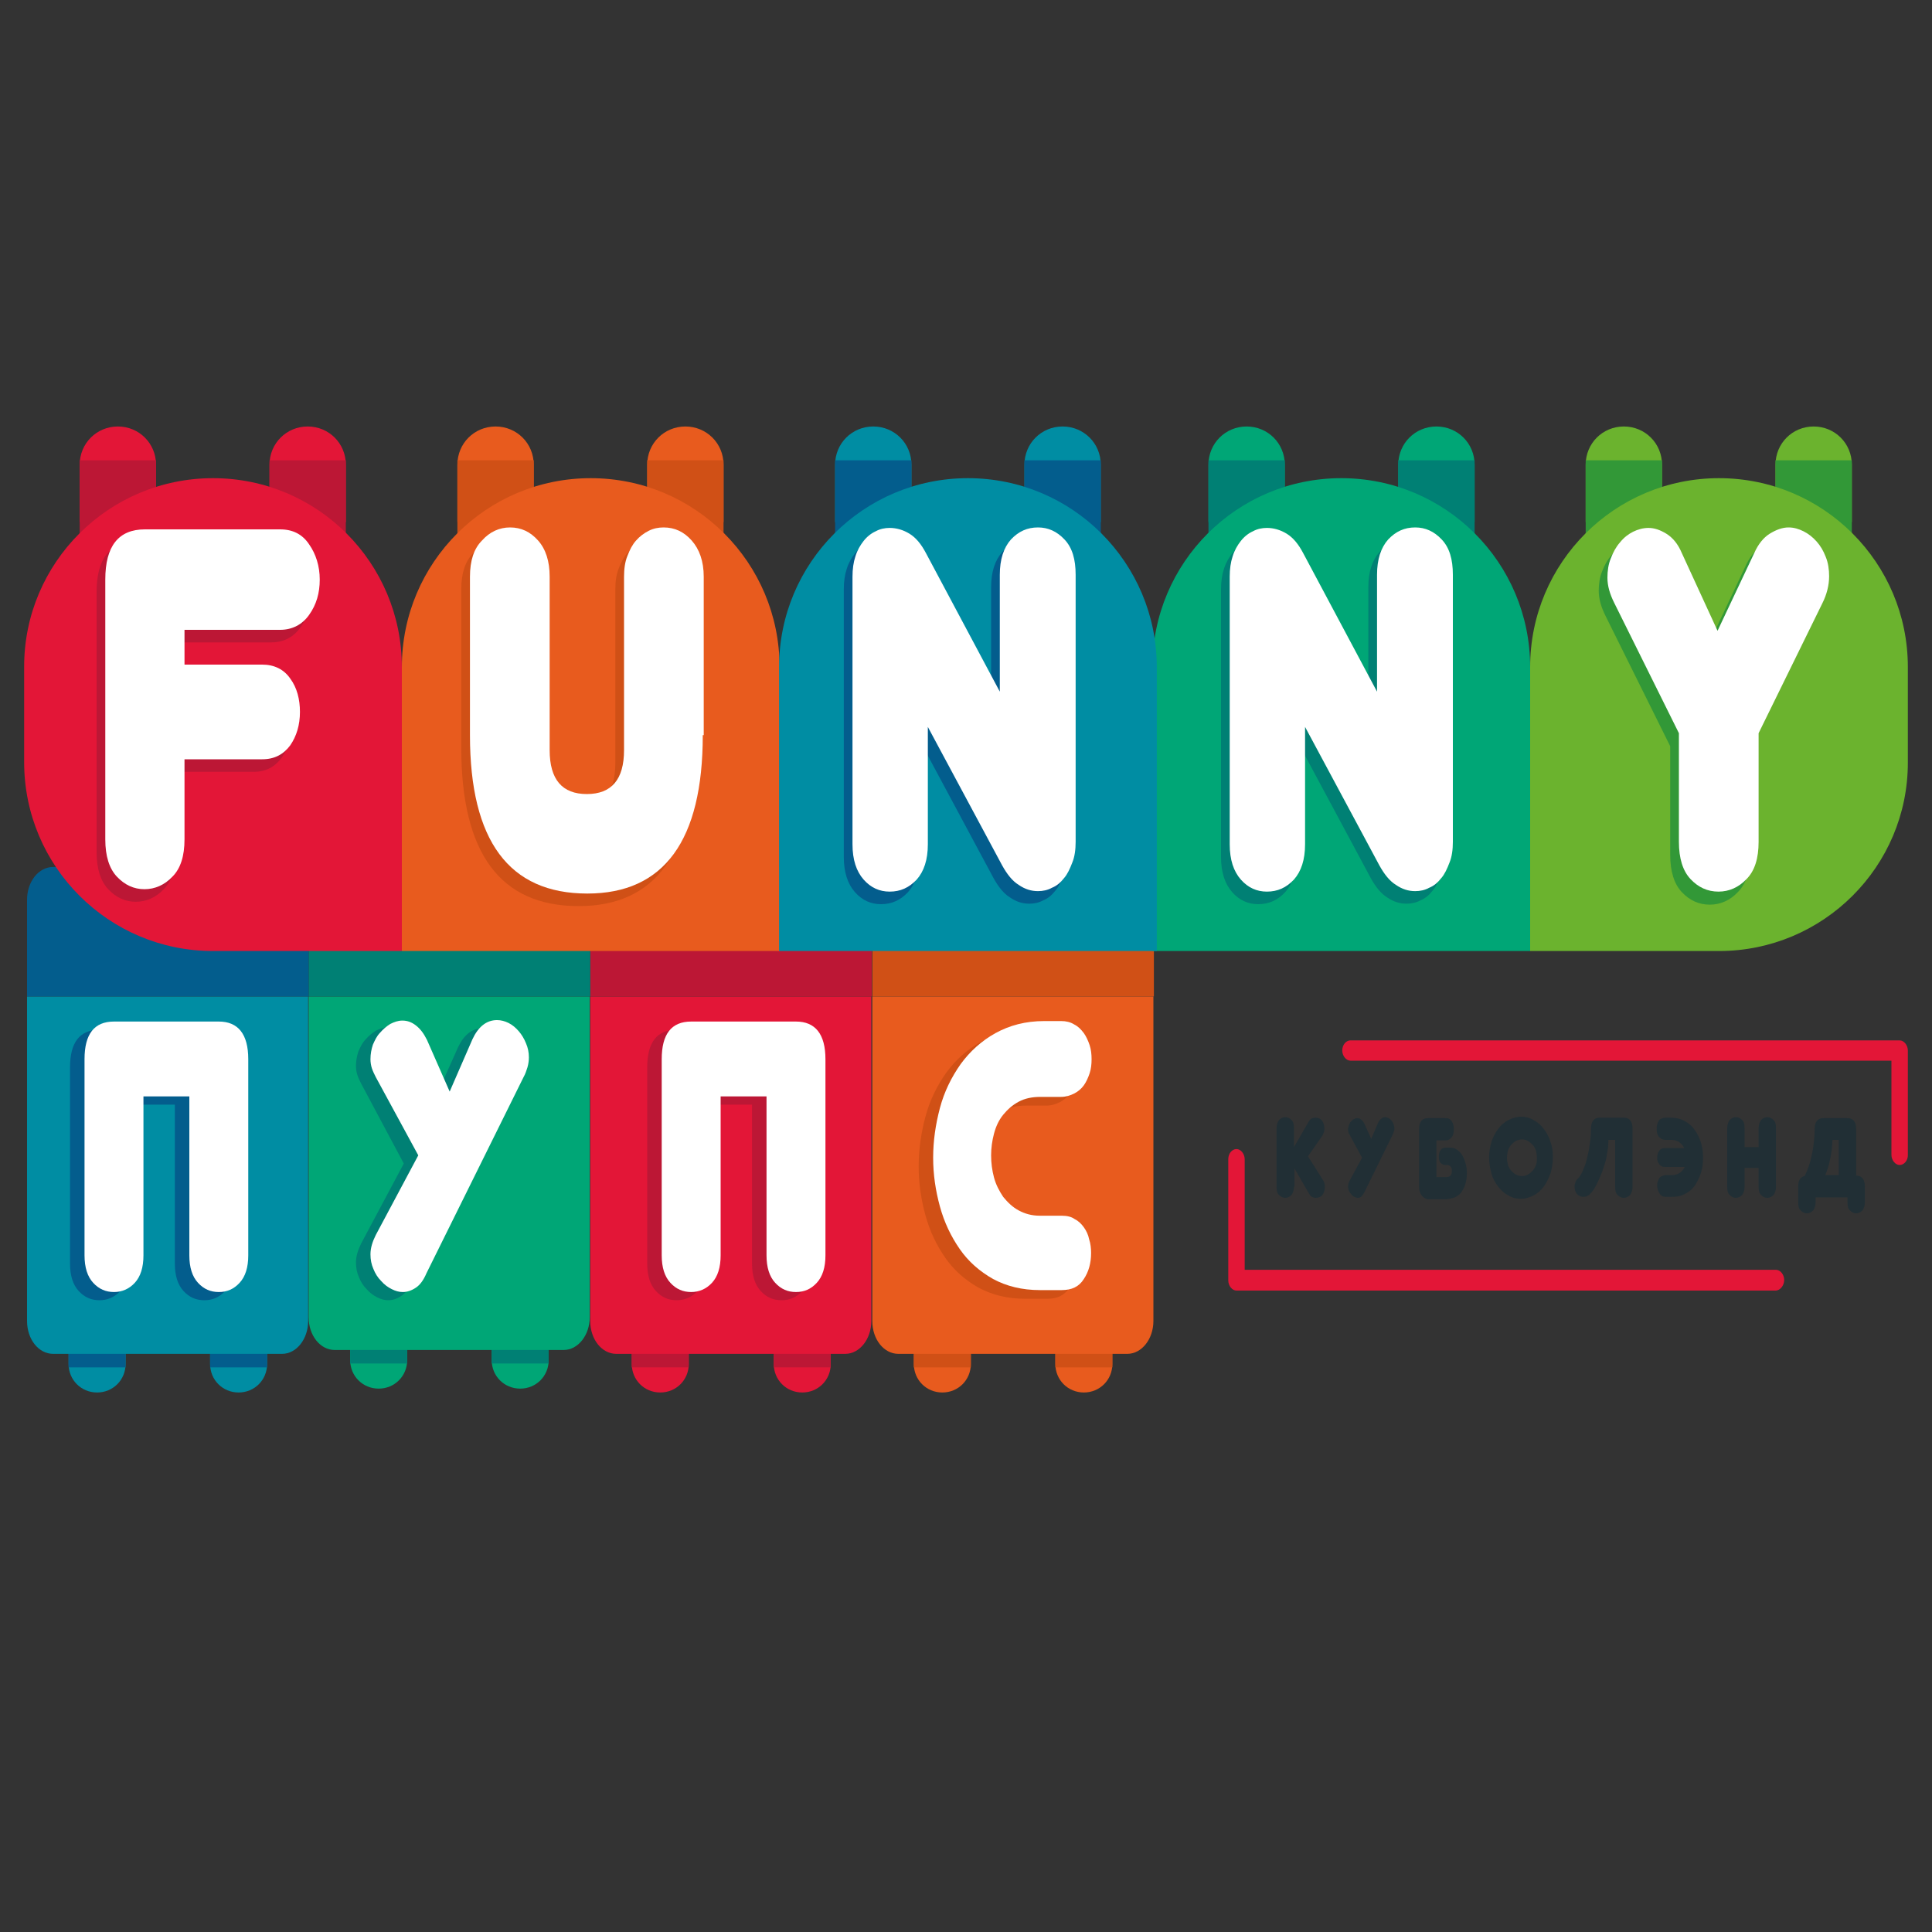 <?xml version="1.0" encoding="utf-8"?>
<!-- Generator: Adobe Illustrator 24.0.1, SVG Export Plug-In . SVG Version: 6.00 Build 0)  -->
<svg version="1.1" id="Layer_1" xmlns="http://www.w3.org/2000/svg" xmlns:xlink="http://www.w3.org/1999/xlink" x="0px" y="0px"
	 viewBox="0 0 400 400" style="enable-background:new 0 0 400 400;" xml:space="preserve">
<rect x="0" y="0" width="400" height="400" fill="#333333" stroke="none"/>
<style type="text/css">
	.st0{fill:#E31637;}
	.st1{fill:#BC1735;}
	.st2{fill:#00A676;}
	.st3{fill:#008074;}
	.st4{fill:#E85B1E;}
	.st5{fill:#D05016;}
	.st6{fill:#008DA3;}
	.st7{fill:#035D8D;}
	.st8{fill:#6BB32E;}
	.st9{fill:#329837;}
	.st10{fill:#FFFFFF;}
	.st11{fill:#212F35;}
</style>
<g>
	<g>
		<g>
			<g>
				<path class="st0" d="M172,273.5h-11.8v8.9c0,3.3,2.6,5.9,5.9,5.9h0c3.3,0,5.9-2.6,5.9-5.9V273.5z"/>
			</g>
			<g>
				<path class="st0" d="M142.6,273.5h-11.8v8.9c0,3.3,2.6,5.9,5.9,5.9h0c3.3,0,5.9-2.6,5.9-5.9V273.5z"/>
			</g>
			<g>
				<rect x="130.8" y="268.3" class="st1" width="11.8" height="14.8"/>
			</g>
			<g>
				<rect x="160.2" y="268.3" class="st1" width="11.8" height="14.8"/>
			</g>
			<g>
				<path class="st0" d="M122.2,206.3v67.2c0,3.8,2.4,6.8,5.4,6.8h47.4c3,0,5.4-3.1,5.4-6.8v-67.2H122.2z"/>
			</g>
		</g>
		<g>
			<g>
				<path class="st2" d="M113.6,272.7h-11.8v8.9c0,3.3,2.6,5.9,5.9,5.9h0c3.3,0,5.9-2.6,5.9-5.9V272.7z"/>
			</g>
			<g>
				<path class="st2" d="M84.3,272.7H72.5v8.9c0,3.3,2.6,5.9,5.9,5.9h0c3.3,0,5.9-2.6,5.9-5.9V272.7z"/>
			</g>
			<g>
				<rect x="72.5" y="267.5" class="st3" width="11.8" height="14.8"/>
			</g>
			<g>
				<rect x="101.8" y="267.5" class="st3" width="11.8" height="14.8"/>
			</g>
			<g>
				<path class="st2" d="M63.9,206.3v66.4c0,3.8,2.4,6.8,5.4,6.8h47.4c3,0,5.4-3.1,5.4-6.8v-66.4H63.9z"/>
			</g>
		</g>
		<g>
			<g>
				<path class="st4" d="M230.3,273.5h-11.8v8.9c0,3.3,2.6,5.9,5.9,5.9h0c3.3,0,5.9-2.6,5.9-5.9V273.5z"/>
			</g>
			<g>
				<path class="st4" d="M201,273.5h-11.8v8.9c0,3.3,2.6,5.9,5.9,5.9h0c3.3,0,5.9-2.6,5.9-5.9V273.5z"/>
			</g>
			<g>
				<rect x="189.2" y="268.3" class="st5" width="11.8" height="14.8"/>
			</g>
			<g>
				<rect x="218.5" y="268.3" class="st5" width="11.8" height="14.8"/>
			</g>
			<g>
				<path class="st4" d="M180.6,206.3v67.2c0,3.8,2.4,6.8,5.4,6.8h47.4c3,0,5.4-3.1,5.4-6.8v-67.2H180.6z"/>
			</g>
		</g>
		<g>
			<g>
				<path class="st6" d="M55.3,273.5H43.5v8.9c0,3.3,2.6,5.9,5.9,5.9h0c3.3,0,5.9-2.6,5.9-5.9V273.5z"/>
			</g>
			<g>
				<path class="st6" d="M26,273.5H14.2v8.9c0,3.3,2.6,5.9,5.9,5.9h0c3.3,0,5.9-2.6,5.9-5.9V273.5z"/>
			</g>
			<g>
				<rect x="14.2" y="268.3" class="st7" width="11.8" height="14.8"/>
			</g>
			<g>
				<rect x="43.5" y="268.3" class="st7" width="11.8" height="14.8"/>
			</g>
			<g>
				<path class="st6" d="M5.6,206.3v67.2c0,3.8,2.4,6.8,5.4,6.8h47.4c3,0,5.4-3.1,5.4-6.8v-67.2H5.6z"/>
			</g>
		</g>
		<g>
			<path class="st5" d="M180.6,186.3v20h58.3v-20c0-3.8-2.4-6.8-5.4-6.8H186C183,179.5,180.6,182.5,180.6,186.3z"/>
		</g>
		<g>
			<path class="st1" d="M122.2,186.3v20h58.3v-20c0-3.8-2.4-6.8-5.4-6.8h-47.4C124.7,179.5,122.2,182.5,122.2,186.3z"/>
		</g>
		<g>
			<path class="st3" d="M63.9,185.5v20.8h58.3v-20.8c0-3.8-2.4-6.8-5.4-6.8H69.3C66.3,178.6,63.9,181.7,63.9,185.5z"/>
		</g>
		<g>
			<path class="st7" d="M5.6,186.3v20h58.3v-20c0-3.8-2.4-6.8-5.4-6.8H11C8,179.5,5.6,182.5,5.6,186.3z"/>
		</g>
	</g>
	<g>
		<g>
			<g>
				<path class="st0" d="M71.6,108.1H55.8V96.2c0-4.4,3.5-7.9,7.9-7.9h0c4.4,0,7.9,3.5,7.9,7.9V108.1z"/>
			</g>
			<g>
				<path class="st0" d="M32.3,108.1H16.5V96.2c0-4.4,3.5-7.9,7.9-7.9h0c4.4,0,7.9,3.5,7.9,7.9V108.1z"/>
			</g>
			<g>
				<rect x="16.5" y="95.3" class="st1" width="15.8" height="19.8"/>
			</g>
			<g>
				<rect x="55.8" y="95.3" class="st1" width="15.8" height="19.8"/>
			</g>
			<g>
				<path class="st0" d="M83.2,196.9H44.1C22.5,196.9,5,179.4,5,157.8v-19.8C5,116.5,22.5,99,44.1,99h0c21.6,0,39.1,17.5,39.1,39.1
					V196.9z"/>
			</g>
		</g>
		<g>
			<g>
				<path class="st4" d="M149.8,108.1H134V96.2c0-4.4,3.5-7.9,7.9-7.9h0c4.4,0,7.9,3.5,7.9,7.9V108.1z"/>
			</g>
			<g>
				<path class="st4" d="M110.5,108.1H94.7V96.2c0-4.4,3.5-7.9,7.9-7.9h0c4.4,0,7.9,3.5,7.9,7.9V108.1z"/>
			</g>
			<g>
				<rect x="94.7" y="95.3" class="st5" width="15.8" height="19.8"/>
			</g>
			<g>
				<rect x="134" y="95.3" class="st5" width="15.8" height="19.8"/>
			</g>
			<g>
				<path class="st4" d="M161.3,196.9H83.2v-58.8c0-21.6,17.5-39.1,39.1-39.1h0c21.6,0,39.1,17.5,39.1,39.1V196.9z"/>
			</g>
		</g>
		<g>
			<g>
				<path class="st2" d="M305.3,108.1h-15.8V96.2c0-4.4,3.5-7.9,7.9-7.9l0,0c4.4,0,7.9,3.5,7.9,7.9V108.1z"/>
			</g>
			<g>
				<path class="st2" d="M266,108.1h-15.8V96.2c0-4.4,3.5-7.9,7.9-7.9h0c4.4,0,7.9,3.5,7.9,7.9V108.1z"/>
			</g>
			<g>
				<rect x="250.2" y="95.3" class="st3" width="15.8" height="19.8"/>
			</g>
			<g>
				<rect x="289.5" y="95.3" class="st3" width="15.8" height="19.8"/>
			</g>
			<g>
				<path class="st2" d="M316.8,196.9h-78.2v-58.8c0-21.6,17.5-39.1,39.1-39.1h0c21.6,0,39.1,17.5,39.1,39.1V196.9z"/>
			</g>
		</g>
		<g>
			<g>
				<path class="st8" d="M383.4,108.1h-15.8V96.2c0-4.4,3.5-7.9,7.9-7.9h0c4.4,0,7.9,3.5,7.9,7.9V108.1z"/>
			</g>
			<g>
				<path class="st8" d="M344.1,108.1h-15.8V96.2c0-4.4,3.5-7.9,7.9-7.9l0,0c4.4,0,7.9,3.5,7.9,7.9V108.1z"/>
			</g>
			<g>
				<rect x="328.3" y="95.3" class="st9" width="15.8" height="19.8"/>
			</g>
			<g>
				<rect x="367.6" y="95.3" class="st9" width="15.8" height="19.8"/>
			</g>
			<g>
				<path class="st8" d="M355.9,196.9h-39.1v-58.8c0-21.6,17.5-39.1,39.1-39.1h0c21.6,0,39.1,17.5,39.1,39.1v19.8
					C395,179.4,377.5,196.9,355.9,196.9z"/>
			</g>
		</g>
		<g>
			<g>
				<path class="st6" d="M227.9,108.1h-15.8V96.2c0-4.4,3.5-7.9,7.9-7.9h0c4.4,0,7.9,3.5,7.9,7.9V108.1z"/>
			</g>
			<g>
				<path class="st6" d="M188.7,108.1h-15.8V96.2c0-4.4,3.5-7.9,7.9-7.9h0c4.4,0,7.9,3.5,7.9,7.9V108.1z"/>
			</g>
			<g>
				<rect x="172.9" y="95.3" class="st7" width="15.8" height="19.8"/>
			</g>
			<g>
				<rect x="212.1" y="95.3" class="st7" width="15.8" height="19.8"/>
			</g>
			<g>
				<path class="st6" d="M239.5,196.9h-78.2v-58.8c0-21.6,17.5-39.1,39.1-39.1h0c21.6,0,39.1,17.5,39.1,39.1V196.9z"/>
			</g>
		</g>
		<g>
			<g>
				<path class="st1" d="M36.4,176.4c0,3.4-0.8,6-2.5,7.7c-1.6,1.7-3.6,2.6-5.8,2.6c-2.2,0-4.1-0.9-5.7-2.6
					c-1.6-1.7-2.4-4.3-2.4-7.7v-53.8c0-6.9,2.7-10.4,8.2-10.4h28c2.6,0,4.6,1,6,3.1c1.4,2,2.2,4.5,2.2,7.3c0,2.8-0.7,5.2-2.2,7.3
					c-1.4,2-3.5,3.1-6,3.1H36.4v7.2h16.1c2.5,0,4.5,1,5.8,2.9c1.4,1.9,2,4.3,2,6.9c0,2.7-0.7,5-2,6.9c-1.4,1.9-3.3,2.9-5.8,2.9H36.4
					V176.4z"/>
			</g>
			<g>
				<path class="st5" d="M143.7,154.8c0,21.8-8,32.8-23.9,32.8c-16.2,0-24.3-10.9-24.3-32.8V122c0-3.3,0.8-5.8,2.5-7.5
					c1.6-1.8,3.6-2.7,5.8-2.7c2.3,0,4.2,0.9,5.8,2.7c1.6,1.8,2.4,4.3,2.4,7.5V158c0,6.1,2.6,9.1,7.7,9.1c5.1,0,7.7-3,7.7-9.1V122
					c0-1.6,0.2-3.1,0.7-4.3c0.5-1.3,1-2.3,1.8-3.2c0.7-0.8,1.6-1.5,2.6-2c1-0.5,2-0.7,3.1-0.7c2.3,0,4.2,0.9,5.8,2.7
					c1.6,1.8,2.5,4.3,2.5,7.5V154.8z"/>
			</g>
			<g>
				<path class="st7" d="M205.2,121.6c0-3.2,0.8-5.6,2.3-7.3c1.6-1.7,3.4-2.5,5.6-2.5c2.1,0,3.9,0.8,5.5,2.5
					c1.6,1.7,2.3,4.1,2.3,7.3v55.3c0,1.6-0.2,3.1-0.7,4.3c-0.5,1.3-1,2.4-1.7,3.2c-0.7,0.9-1.5,1.6-2.5,2c-0.9,0.5-1.9,0.7-2.9,0.7
					c-1.4,0-2.7-0.4-4-1.3c-1.3-0.8-2.4-2.2-3.4-4l-15.4-28.7v24.3c0,3.2-0.8,5.6-2.3,7.3c-1.6,1.7-3.4,2.5-5.6,2.5
					c-2.1,0-3.9-0.8-5.4-2.5c-1.5-1.7-2.3-4.1-2.3-7.3V122c0-1.6,0.2-3,0.6-4.2c0.4-1.3,1-2.3,1.7-3.2c0.7-0.9,1.6-1.6,2.5-2
					c0.9-0.5,1.9-0.7,2.9-0.7c1.4,0,2.8,0.4,4.1,1.2c1.3,0.8,2.4,2.1,3.4,4l15.3,28.7V121.6z"/>
			</g>
			<g>
				<path class="st3" d="M283.3,121.6c0-3.2,0.8-5.6,2.3-7.3c1.6-1.7,3.4-2.5,5.6-2.5c2.1,0,3.9,0.8,5.5,2.5
					c1.6,1.7,2.3,4.1,2.3,7.3v55.3c0,1.6-0.2,3.1-0.7,4.3c-0.5,1.3-1,2.4-1.7,3.2c-0.7,0.9-1.5,1.6-2.5,2c-0.9,0.5-1.9,0.7-2.9,0.7
					c-1.4,0-2.7-0.4-4-1.3c-1.3-0.8-2.4-2.2-3.4-4l-15.4-28.7v24.3c0,3.2-0.8,5.6-2.3,7.3c-1.6,1.7-3.4,2.5-5.6,2.5
					c-2.1,0-3.9-0.8-5.4-2.5c-1.5-1.7-2.3-4.1-2.3-7.3V122c0-1.6,0.2-3,0.6-4.2c0.4-1.3,1-2.3,1.7-3.2c0.7-0.9,1.6-1.6,2.5-2
					c0.9-0.5,1.9-0.7,2.9-0.7c1.4,0,2.8,0.4,4.1,1.2c1.3,0.8,2.4,2.1,3.4,4l15.3,28.7V121.6z"/>
			</g>
			<g>
				<path class="st9" d="M361.4,117.2c0.8-1.8,1.9-3.2,3.2-4c1.3-0.8,2.6-1.3,3.9-1.3c1.1,0,2.1,0.3,3.1,0.8c1,0.5,1.9,1.2,2.7,2.1
					c0.8,0.9,1.4,1.9,1.9,3.2c0.5,1.2,0.7,2.6,0.7,4c0,1.9-0.5,3.8-1.4,5.6l-13.2,26.9v22.5c0,3.4-0.8,6-2.5,7.7
					c-1.6,1.7-3.6,2.6-5.8,2.6c-2.3,0-4.2-0.9-5.8-2.6c-1.6-1.7-2.4-4.3-2.4-7.7v-22.5l-13.4-27c-0.9-1.8-1.4-3.5-1.4-5.2
					c0-1.4,0.2-2.8,0.7-4c0.5-1.3,1.1-2.4,1.9-3.3c0.8-1,1.7-1.7,2.7-2.2c1-0.5,2.1-0.8,3.2-0.8c1.2,0,2.4,0.4,3.7,1.2
					c1.3,0.8,2.4,2.1,3.2,4l7.4,16.1L361.4,117.2z"/>
			</g>
		</g>
		<g>
			<g>
				<path class="st10" d="M38.2,173.8c0,3.4-0.8,6-2.5,7.7c-1.6,1.7-3.6,2.6-5.8,2.6c-2.2,0-4.1-0.9-5.7-2.6
					c-1.6-1.7-2.4-4.3-2.4-7.7V120c0-6.9,2.7-10.4,8.2-10.4h28c2.6,0,4.6,1,6,3.1c1.4,2,2.2,4.5,2.2,7.3c0,2.8-0.7,5.2-2.2,7.3
					c-1.4,2-3.5,3.1-6,3.1H38.2v7.2h16.1c2.5,0,4.5,1,5.8,2.9c1.4,1.9,2,4.3,2,6.9c0,2.7-0.7,5-2,6.9c-1.4,1.9-3.3,2.9-5.8,2.9H38.2
					V173.8z"/>
			</g>
			<g>
				<path class="st10" d="M145.5,152.2c0,21.8-8,32.8-23.9,32.8c-16.2,0-24.3-10.9-24.3-32.8v-32.8c0-3.3,0.8-5.8,2.5-7.5
					c1.6-1.8,3.6-2.7,5.8-2.7c2.3,0,4.2,0.9,5.8,2.7c1.6,1.8,2.4,4.3,2.4,7.5v35.9c0,6.1,2.6,9.1,7.7,9.1c5.1,0,7.7-3,7.7-9.1v-35.9
					c0-1.6,0.2-3.1,0.7-4.3c0.5-1.3,1-2.3,1.8-3.2c0.7-0.8,1.6-1.5,2.6-2c1-0.5,2-0.7,3.1-0.7c2.3,0,4.2,0.9,5.8,2.7
					c1.6,1.8,2.5,4.3,2.5,7.5V152.2z"/>
			</g>
			<g>
				<path class="st10" d="M207,119c0-3.2,0.8-5.6,2.3-7.3c1.6-1.7,3.4-2.5,5.6-2.5c2.1,0,3.9,0.8,5.5,2.5c1.6,1.7,2.3,4.1,2.3,7.3
					v55.3c0,1.6-0.2,3.1-0.7,4.3c-0.5,1.3-1,2.4-1.7,3.2c-0.7,0.9-1.5,1.6-2.5,2c-0.9,0.5-1.9,0.7-2.9,0.7c-1.4,0-2.7-0.4-4-1.3
					c-1.3-0.8-2.4-2.2-3.4-4l-15.4-28.7v24.3c0,3.2-0.8,5.6-2.3,7.3c-1.6,1.7-3.4,2.5-5.6,2.5c-2.1,0-3.9-0.8-5.4-2.5
					c-1.5-1.7-2.3-4.1-2.3-7.3v-55.4c0-1.6,0.2-3,0.6-4.2c0.4-1.3,1-2.3,1.7-3.2c0.7-0.9,1.6-1.6,2.5-2c0.9-0.5,1.9-0.7,2.9-0.7
					c1.4,0,2.8,0.4,4.1,1.2c1.3,0.8,2.4,2.1,3.4,4l15.3,28.7V119z"/>
			</g>
			<g>
				<path class="st10" d="M285.1,119c0-3.2,0.8-5.6,2.3-7.3c1.6-1.7,3.4-2.5,5.6-2.5c2.1,0,3.9,0.8,5.5,2.5c1.6,1.7,2.3,4.1,2.3,7.3
					v55.3c0,1.6-0.2,3.1-0.7,4.3c-0.5,1.3-1,2.4-1.7,3.2c-0.7,0.9-1.5,1.6-2.5,2c-0.9,0.5-1.9,0.7-2.9,0.7c-1.4,0-2.7-0.4-4-1.3
					c-1.3-0.8-2.4-2.2-3.4-4l-15.4-28.7v24.3c0,3.2-0.8,5.6-2.3,7.3c-1.6,1.7-3.4,2.5-5.6,2.5c-2.1,0-3.9-0.8-5.4-2.5
					c-1.5-1.7-2.3-4.1-2.3-7.3v-55.4c0-1.6,0.2-3,0.6-4.2c0.4-1.3,1-2.3,1.7-3.2c0.7-0.9,1.6-1.6,2.5-2c0.9-0.5,1.9-0.7,2.9-0.7
					c1.4,0,2.8,0.4,4.1,1.2c1.3,0.8,2.4,2.1,3.4,4l15.3,28.7V119z"/>
			</g>
			<g>
				<path class="st10" d="M363.2,114.5c0.8-1.8,1.9-3.2,3.2-4c1.3-0.8,2.6-1.3,3.9-1.3c1.1,0,2.1,0.3,3.1,0.8c1,0.5,1.9,1.2,2.7,2.1
					c0.8,0.9,1.4,1.9,1.9,3.2c0.5,1.2,0.7,2.6,0.7,4c0,1.9-0.5,3.8-1.4,5.6l-13.2,26.9v22.5c0,3.4-0.8,6-2.5,7.7
					c-1.6,1.7-3.6,2.6-5.8,2.6c-2.3,0-4.2-0.9-5.8-2.6c-1.6-1.7-2.4-4.3-2.4-7.7v-22.5l-13.4-27c-0.9-1.8-1.4-3.5-1.4-5.2
					c0-1.4,0.2-2.8,0.7-4c0.5-1.3,1.1-2.4,1.9-3.3c0.8-1,1.7-1.7,2.7-2.2c1-0.5,2.1-0.8,3.2-0.8c1.2,0,2.4,0.4,3.7,1.2
					c1.3,0.8,2.4,2.1,3.2,4l7.4,16.1L363.2,114.5z"/>
			</g>
		</g>
	</g>
	<g>
		<g>
			<path class="st7" d="M42.3,213.2c4,0,6.1,2.6,6.1,7.8v40.6c0,2.5-0.6,4.4-1.8,5.7c-1.2,1.3-2.6,1.9-4.3,1.9
				c-1.7,0-3.1-0.6-4.3-1.9c-1.2-1.3-1.8-3.2-1.8-5.7v-32.9h-9.5v32.9c0,2.5-0.6,4.4-1.8,5.7c-1.2,1.3-2.7,1.9-4.3,1.9
				c-1.7,0-3.1-0.6-4.3-1.9c-1.2-1.3-1.8-3.2-1.8-5.7V221c0-5.2,2-7.8,6.1-7.8H42.3z"/>
		</g>
		<g>
			<path class="st3" d="M94.8,216.9c1.2-2.6,2.9-4,5.1-4c0.8,0,1.6,0.2,2.4,0.6c0.8,0.4,1.5,1,2.1,1.7c0.6,0.7,1.1,1.5,1.5,2.5
				c0.4,0.9,0.6,1.9,0.6,2.9c0,0.7-0.1,1.4-0.3,2.1c-0.2,0.6-0.4,1.3-0.8,2l-20.1,40.6c-0.6,1.4-1.3,2.4-2.2,3
				c-0.9,0.6-1.8,0.9-2.7,0.9c-0.8,0-1.5-0.2-2.3-0.6c-0.8-0.4-1.5-0.9-2.2-1.7c-0.7-0.7-1.2-1.5-1.6-2.5c-0.4-0.9-0.6-1.9-0.6-3
				c0-1.3,0.4-2.6,1.1-4l8.8-16.5l-8.8-16.5c-0.3-0.6-0.6-1.2-0.8-1.8c-0.2-0.6-0.3-1.3-0.3-1.9c0-1.1,0.2-2.1,0.5-3
				c0.4-0.9,0.8-1.8,1.5-2.5c0.6-0.7,1.3-1.3,2.1-1.8c0.8-0.4,1.6-0.7,2.5-0.7c1,0,1.9,0.3,2.8,1c0.9,0.7,1.6,1.6,2.3,3l4.7,10.7
				L94.8,216.9z"/>
		</g>
		<g>
			<path class="st1" d="M161.8,213.2c4,0,6.1,2.6,6.1,7.8v40.6c0,2.5-0.6,4.4-1.8,5.7c-1.2,1.3-2.6,1.9-4.3,1.9
				c-1.7,0-3.1-0.6-4.3-1.9c-1.2-1.3-1.8-3.2-1.8-5.7v-32.9h-9.5v32.9c0,2.5-0.6,4.4-1.8,5.7c-1.2,1.3-2.7,1.9-4.3,1.9
				c-1.7,0-3.1-0.6-4.3-1.9c-1.2-1.3-1.8-3.2-1.8-5.7V221c0-5.2,2-7.8,6.1-7.8H161.8z"/>
		</g>
		<g>
			<path class="st5" d="M212.4,228.9c-1.7,0-3.2,0.3-4.5,1c-1.3,0.7-2.3,1.6-3.2,2.7c-0.9,1.1-1.5,2.4-1.9,3.9
				c-0.4,1.5-0.6,3-0.6,4.5c0,1.6,0.2,3.1,0.6,4.6c0.4,1.5,1.1,2.8,1.9,4c0.9,1.1,1.9,2.1,3.2,2.8c1.3,0.7,2.7,1.1,4.4,1.1h4.5
				c1.1,0,2,0.2,2.7,0.7c0.8,0.4,1.4,1,1.9,1.7s0.9,1.5,1.1,2.5c0.3,0.9,0.4,1.9,0.4,2.8c0,2.1-0.5,3.9-1.5,5.4
				c-1,1.6-2.5,2.3-4.6,2.3h-4.5c-3.7,0-6.9-0.8-9.7-2.3c-2.8-1.6-5.1-3.6-6.9-6.2c-1.8-2.6-3.2-5.5-4.1-8.8
				c-0.9-3.3-1.4-6.6-1.4-10.1c0-3.5,0.5-6.9,1.4-10.3c0.9-3.4,2.4-6.4,4.3-9.1c1.9-2.6,4.3-4.8,7.2-6.4c2.9-1.6,6.2-2.5,10.1-2.5
				h3.5c1,0,1.9,0.2,2.7,0.7c0.8,0.4,1.4,1,2,1.8c0.5,0.7,0.9,1.6,1.2,2.5c0.3,0.9,0.4,1.9,0.4,2.9c0,1-0.1,2-0.4,2.9
				c-0.3,0.9-0.7,1.8-1.2,2.5c-0.5,0.7-1.2,1.3-2,1.7c-0.8,0.4-1.7,0.7-2.7,0.7H212.4z"/>
		</g>
	</g>
	<g>
		<g>
			<path class="st10" d="M45.3,211.5c4,0,6.1,2.6,6.1,7.8v40.6c0,2.5-0.6,4.4-1.8,5.7c-1.2,1.3-2.6,1.9-4.3,1.9
				c-1.7,0-3.1-0.6-4.3-1.9c-1.2-1.3-1.8-3.2-1.8-5.7v-32.9h-9.5v32.9c0,2.5-0.6,4.4-1.8,5.7c-1.2,1.3-2.7,1.9-4.3,1.9
				c-1.7,0-3.1-0.6-4.3-1.9c-1.2-1.3-1.8-3.2-1.8-5.7v-40.6c0-5.2,2-7.8,6.1-7.8H45.3z"/>
		</g>
		<g>
			<path class="st10" d="M97.8,215.2c1.2-2.6,2.9-4,5.1-4c0.8,0,1.6,0.2,2.4,0.6c0.8,0.4,1.5,1,2.1,1.7c0.6,0.7,1.1,1.5,1.5,2.5
				c0.4,0.9,0.6,1.9,0.6,2.9c0,0.7-0.1,1.4-0.3,2.1c-0.2,0.6-0.4,1.3-0.8,2l-20.1,40.6c-0.6,1.4-1.3,2.4-2.2,3
				c-0.9,0.6-1.8,0.9-2.7,0.9c-0.8,0-1.5-0.2-2.3-0.6c-0.8-0.4-1.5-0.9-2.2-1.7c-0.7-0.7-1.2-1.5-1.6-2.5c-0.4-0.9-0.6-1.9-0.6-3
				c0-1.3,0.4-2.6,1.1-4l8.8-16.5L77.8,223c-0.3-0.6-0.6-1.2-0.8-1.8c-0.2-0.6-0.3-1.3-0.3-1.9c0-1.1,0.2-2.1,0.5-3
				c0.4-0.9,0.8-1.8,1.5-2.5c0.6-0.7,1.3-1.3,2.1-1.8c0.8-0.4,1.6-0.7,2.5-0.7c1,0,1.9,0.3,2.8,1c0.9,0.7,1.6,1.6,2.3,3l4.7,10.7
				L97.8,215.2z"/>
		</g>
		<g>
			<path class="st10" d="M164.8,211.5c4,0,6.1,2.6,6.1,7.8v40.6c0,2.5-0.6,4.4-1.8,5.7c-1.2,1.3-2.6,1.9-4.3,1.9
				c-1.7,0-3.1-0.6-4.3-1.9c-1.2-1.3-1.8-3.2-1.8-5.7v-32.9h-9.5v32.9c0,2.5-0.6,4.4-1.8,5.7c-1.2,1.3-2.7,1.9-4.3,1.9
				c-1.7,0-3.1-0.6-4.3-1.9c-1.2-1.3-1.8-3.2-1.8-5.7v-40.6c0-5.2,2-7.8,6.1-7.8H164.8z"/>
		</g>
		<g>
			<path class="st10" d="M215.4,227.1c-1.7,0-3.2,0.3-4.5,1c-1.3,0.7-2.3,1.6-3.2,2.7c-0.9,1.1-1.5,2.4-1.9,3.9
				c-0.4,1.5-0.6,3-0.6,4.5c0,1.6,0.2,3.1,0.6,4.6c0.4,1.5,1.1,2.8,1.9,4c0.9,1.1,1.9,2.1,3.2,2.8c1.3,0.7,2.7,1.1,4.4,1.1h4.5
				c1.1,0,2,0.2,2.7,0.7c0.8,0.4,1.4,1,1.9,1.7s0.9,1.5,1.1,2.5c0.3,0.9,0.4,1.9,0.4,2.8c0,2.1-0.5,3.9-1.5,5.4
				c-1,1.6-2.5,2.3-4.6,2.3h-4.5c-3.7,0-6.9-0.8-9.7-2.3c-2.8-1.6-5.1-3.6-6.9-6.2c-1.8-2.6-3.2-5.5-4.1-8.8
				c-0.9-3.3-1.4-6.6-1.4-10.1c0-3.5,0.5-6.9,1.4-10.3c0.9-3.4,2.4-6.4,4.3-9.1c1.9-2.6,4.3-4.8,7.2-6.4c2.9-1.6,6.2-2.5,10.1-2.5
				h3.5c1,0,1.9,0.2,2.7,0.7c0.8,0.4,1.4,1,2,1.8c0.5,0.7,0.9,1.6,1.2,2.5c0.3,0.9,0.4,1.9,0.4,2.9c0,1-0.1,2-0.4,2.9
				c-0.3,0.9-0.7,1.8-1.2,2.5c-0.5,0.7-1.2,1.3-2,1.7c-0.8,0.4-1.7,0.7-2.7,0.7H215.4z"/>
		</g>
	</g>
	<g>
		<path class="st11" d="M267.9,245.7c0,0.7-0.2,1.3-0.5,1.7c-0.4,0.4-0.8,0.6-1.3,0.6c-0.5,0-0.9-0.2-1.3-0.6
			c-0.4-0.4-0.5-0.9-0.5-1.7v-12.1c0-0.7,0.2-1.3,0.5-1.7c0.4-0.4,0.8-0.6,1.3-0.6c0.5,0,0.9,0.2,1.3,0.6c0.4,0.4,0.5,0.9,0.5,1.7
			v3.9l3-5.2c0.2-0.3,0.4-0.6,0.6-0.7c0.2-0.1,0.5-0.2,0.8-0.2c0.6,0,1.1,0.2,1.4,0.6c0.3,0.4,0.5,1,0.5,1.6c0,0.3,0,0.5-0.1,0.8
			c-0.1,0.2-0.2,0.5-0.3,0.7l-3,4.3l3.1,4.9c0.3,0.5,0.4,0.9,0.4,1.4c0,0.7-0.2,1.3-0.5,1.7c-0.3,0.4-0.8,0.6-1.4,0.6
			c-0.3,0-0.5-0.1-0.8-0.2c-0.2-0.1-0.4-0.4-0.6-0.7l-3-5.2V245.7z"/>
		<path class="st11" d="M285.3,232.5c0.4-0.8,0.9-1.2,1.5-1.2c0.2,0,0.5,0.1,0.7,0.2c0.2,0.1,0.4,0.3,0.6,0.5
			c0.2,0.2,0.3,0.5,0.4,0.7c0.1,0.3,0.2,0.6,0.2,0.9c0,0.2,0,0.4-0.1,0.6c-0.1,0.2-0.1,0.4-0.2,0.6l-5.9,12
			c-0.2,0.4-0.4,0.7-0.6,0.9s-0.5,0.3-0.8,0.3c-0.2,0-0.5-0.1-0.7-0.2c-0.2-0.1-0.5-0.3-0.6-0.5c-0.2-0.2-0.4-0.5-0.5-0.7
			c-0.1-0.3-0.2-0.6-0.2-0.9c0-0.4,0.1-0.8,0.3-1.2l2.6-4.8l-2.6-4.8c-0.1-0.2-0.2-0.3-0.2-0.5c-0.1-0.2-0.1-0.4-0.1-0.6
			c0-0.3,0.1-0.6,0.2-0.9c0.1-0.3,0.2-0.5,0.4-0.7c0.2-0.2,0.4-0.4,0.6-0.5c0.2-0.1,0.5-0.2,0.7-0.2c0.3,0,0.6,0.1,0.8,0.3
			c0.3,0.2,0.5,0.5,0.7,0.9l1.4,3.1L285.3,232.5z"/>
		<path class="st11" d="M293.8,245.6v-11.8c0-1.5,0.6-2.3,1.8-2.3h3.7c0.6,0,1,0.2,1.3,0.7c0.3,0.5,0.4,1,0.4,1.6
			c0,0.6-0.1,1.2-0.4,1.6c-0.3,0.4-0.7,0.7-1.3,0.7h-1.9v7.6h2c0.4,0,0.7-0.1,0.9-0.3c0.2-0.2,0.3-0.6,0.3-1c0-0.4-0.1-0.7-0.3-0.9
			c-0.2-0.2-0.4-0.3-0.7-0.3h-0.3c-0.4,0-0.7-0.1-1-0.4c-0.3-0.3-0.4-0.7-0.4-1.3c0-0.6,0.1-1.1,0.4-1.4c0.2-0.4,0.7-0.5,1.2-0.5
			h0.6c0.6,0,1.1,0.1,1.5,0.4c0.4,0.3,0.8,0.6,1.1,1.1c0.3,0.5,0.5,1,0.7,1.7c0.2,0.6,0.3,1.3,0.3,2.1c0,0.8-0.1,1.5-0.3,2.2
			s-0.5,1.2-0.8,1.7c-0.4,0.5-0.8,0.8-1.4,1.1c-0.6,0.2-1.3,0.4-2,0.4h-3.7C294.4,247.9,293.8,247.1,293.8,245.6z"/>
		<path class="st11" d="M308.3,239.7c0-1.2,0.2-2.3,0.5-3.3c0.3-1,0.8-1.9,1.4-2.7c0.6-0.8,1.3-1.4,2.1-1.8c0.8-0.4,1.7-0.7,2.6-0.7
			c0.9,0,1.8,0.2,2.6,0.7c0.8,0.4,1.5,1,2.1,1.8c0.6,0.8,1.1,1.6,1.4,2.7c0.4,1,0.5,2.1,0.5,3.3c0,1.2-0.2,2.3-0.5,3.3
			c-0.4,1-0.8,1.9-1.4,2.7c-0.6,0.8-1.3,1.4-2.1,1.8c-0.8,0.4-1.7,0.7-2.6,0.7c-0.9,0-1.8-0.2-2.6-0.7c-0.8-0.4-1.5-1-2.1-1.8
			c-0.6-0.8-1.1-1.6-1.4-2.7C308.5,241.9,308.3,240.8,308.3,239.7z M312,239.7c0,0.5,0.1,1,0.2,1.5c0.2,0.5,0.4,0.9,0.7,1.2
			c0.3,0.3,0.6,0.6,1,0.8c0.4,0.2,0.8,0.3,1.2,0.3c0.4,0,0.8-0.1,1.2-0.3c0.4-0.2,0.7-0.5,1-0.8c0.3-0.3,0.5-0.7,0.7-1.2
			c0.2-0.5,0.2-0.9,0.2-1.5c0-0.5-0.1-1-0.2-1.5c-0.2-0.5-0.4-0.9-0.7-1.2c-0.3-0.3-0.6-0.6-1-0.8c-0.4-0.2-0.8-0.3-1.2-0.3
			c-0.4,0-0.8,0.1-1.2,0.3c-0.4,0.2-0.7,0.5-1,0.8c-0.3,0.3-0.5,0.7-0.7,1.2C312.1,238.7,312,239.2,312,239.7z"/>
		<path class="st11" d="M336.2,231.4c1.2,0,1.8,0.8,1.8,2.3v12c0,0.7-0.2,1.3-0.5,1.7c-0.4,0.4-0.8,0.6-1.3,0.6
			c-0.5,0-0.9-0.2-1.3-0.6c-0.4-0.4-0.5-0.9-0.5-1.7V236H333c0,1.1-0.1,2.1-0.3,2.9c-0.1,0.9-0.3,1.7-0.6,2.5
			c-0.2,0.8-0.5,1.5-0.8,2.2c-0.3,0.7-0.6,1.4-1,2.1c-0.3,0.6-0.7,1.1-1.1,1.5s-0.8,0.6-1.4,0.6c-0.3,0-0.6-0.1-0.8-0.2
			c-0.2-0.1-0.4-0.3-0.6-0.5c-0.1-0.2-0.3-0.5-0.3-0.7c-0.1-0.3-0.1-0.5-0.1-0.8c0-0.3,0.1-0.6,0.2-0.9c0.1-0.3,0.3-0.6,0.7-0.9
			c0.2-0.3,0.5-0.7,0.8-1.4c0.3-0.7,0.6-1.4,0.8-2.3c0.2-0.9,0.5-1.9,0.6-3c0.2-1.1,0.3-2.2,0.3-3.4c0-1.5,0.6-2.3,1.8-2.3H336.2z"
			/>
		<path class="st11" d="M344.6,241.6c-0.5,0-0.8-0.2-1.1-0.6c-0.3-0.4-0.4-0.8-0.4-1.3c0-0.5,0.1-1,0.4-1.4c0.3-0.4,0.6-0.6,1.1-0.6
			h4.1c-0.2-0.5-0.6-0.9-1-1.2c-0.4-0.3-1-0.5-1.6-0.5h-1.3c-0.3,0-0.6-0.1-0.8-0.2c-0.2-0.1-0.4-0.3-0.6-0.5
			c-0.1-0.2-0.3-0.5-0.3-0.7c-0.1-0.3-0.1-0.6-0.1-0.9c0-0.3,0-0.6,0.1-0.9c0.1-0.3,0.2-0.5,0.3-0.7c0.1-0.2,0.3-0.4,0.6-0.5
			c0.2-0.1,0.5-0.2,0.8-0.2h1c1.1,0,2.1,0.2,3,0.7c0.9,0.5,1.6,1.1,2.1,1.9c0.6,0.8,1,1.7,1.3,2.7c0.3,1,0.4,2,0.4,3
			c0,1-0.1,2-0.4,3c-0.3,1-0.7,1.8-1.2,2.6c-0.5,0.8-1.2,1.4-2,1.8c-0.8,0.5-1.8,0.7-2.8,0.7h-1.3c-0.6,0-1-0.2-1.3-0.7
			c-0.3-0.5-0.5-1-0.5-1.6c0-0.3,0-0.6,0.1-0.8c0.1-0.3,0.2-0.5,0.3-0.7c0.1-0.2,0.3-0.4,0.6-0.5c0.2-0.1,0.5-0.2,0.8-0.2h1.3
			c0.6,0,1.2-0.2,1.6-0.5c0.4-0.3,0.8-0.7,1-1.2H344.6z"/>
		<path class="st11" d="M367.7,245.7c0,0.7-0.2,1.3-0.5,1.7c-0.4,0.4-0.8,0.6-1.3,0.6c-0.5,0-0.9-0.2-1.3-0.6
			c-0.4-0.4-0.5-0.9-0.5-1.7v-3.9h-2.9v3.9c0,0.7-0.2,1.3-0.5,1.7c-0.4,0.4-0.8,0.6-1.3,0.6c-0.5,0-0.9-0.2-1.3-0.6
			c-0.4-0.4-0.5-0.9-0.5-1.7v-12.1c0-0.7,0.2-1.3,0.5-1.7c0.4-0.4,0.8-0.6,1.3-0.6c0.5,0,0.9,0.2,1.3,0.6c0.4,0.4,0.5,0.9,0.5,1.7
			v3.9h2.9v-3.9c0-0.7,0.2-1.3,0.5-1.7c0.4-0.4,0.8-0.6,1.3-0.6c0.5,0,0.9,0.2,1.3,0.6c0.4,0.4,0.5,0.9,0.5,1.7V245.7z"/>
		<path class="st11" d="M375.9,247.9v1c0,0.7-0.2,1.3-0.5,1.7c-0.4,0.4-0.8,0.6-1.3,0.6s-0.9-0.2-1.3-0.6c-0.4-0.4-0.5-0.9-0.5-1.7
			v-3.2c0-1.3,0.4-2,1.3-2.2c0.2-0.4,0.5-0.9,0.7-1.6c0.3-0.7,0.5-1.4,0.7-2.3c0.2-0.9,0.4-1.8,0.5-2.8c0.1-1,0.2-2,0.2-3
			c0-1.5,0.6-2.3,1.8-2.3h5c1.2,0,1.8,0.8,1.8,2.3v9.6c1.2,0,1.8,0.8,1.8,2.3v3.2c0,0.7-0.2,1.3-0.5,1.7c-0.4,0.4-0.8,0.6-1.3,0.6
			c-0.5,0-0.9-0.2-1.3-0.6c-0.4-0.4-0.5-0.9-0.5-1.7v-1H375.9z M380.8,236h-1.4c-0.1,1.5-0.2,2.8-0.5,4c-0.2,1.2-0.6,2.3-1,3.3h2.8
			V236z"/>
	</g>
	<g>
		<path class="st0" d="M367.6,267.2H256c-0.9,0-1.7-1-1.7-2.1v-25.1c0-1.2,0.8-2.1,1.7-2.1s1.7,1,1.7,2.1v22.9h110
			c0.9,0,1.7,1,1.7,2.1S368.6,267.2,367.6,267.2z"/>
	</g>
	<g>
		<path class="st0" d="M393.3,241.2c-0.9,0-1.7-1-1.7-2.1v-19.5h-112c-0.9,0-1.7-1-1.7-2.1c0-1.2,0.8-2.1,1.7-2.1h113.7
			c0.9,0,1.7,1,1.7,2.1v21.7C395,240.3,394.2,241.2,393.3,241.2z"/>
	</g>
</g>
</svg>
